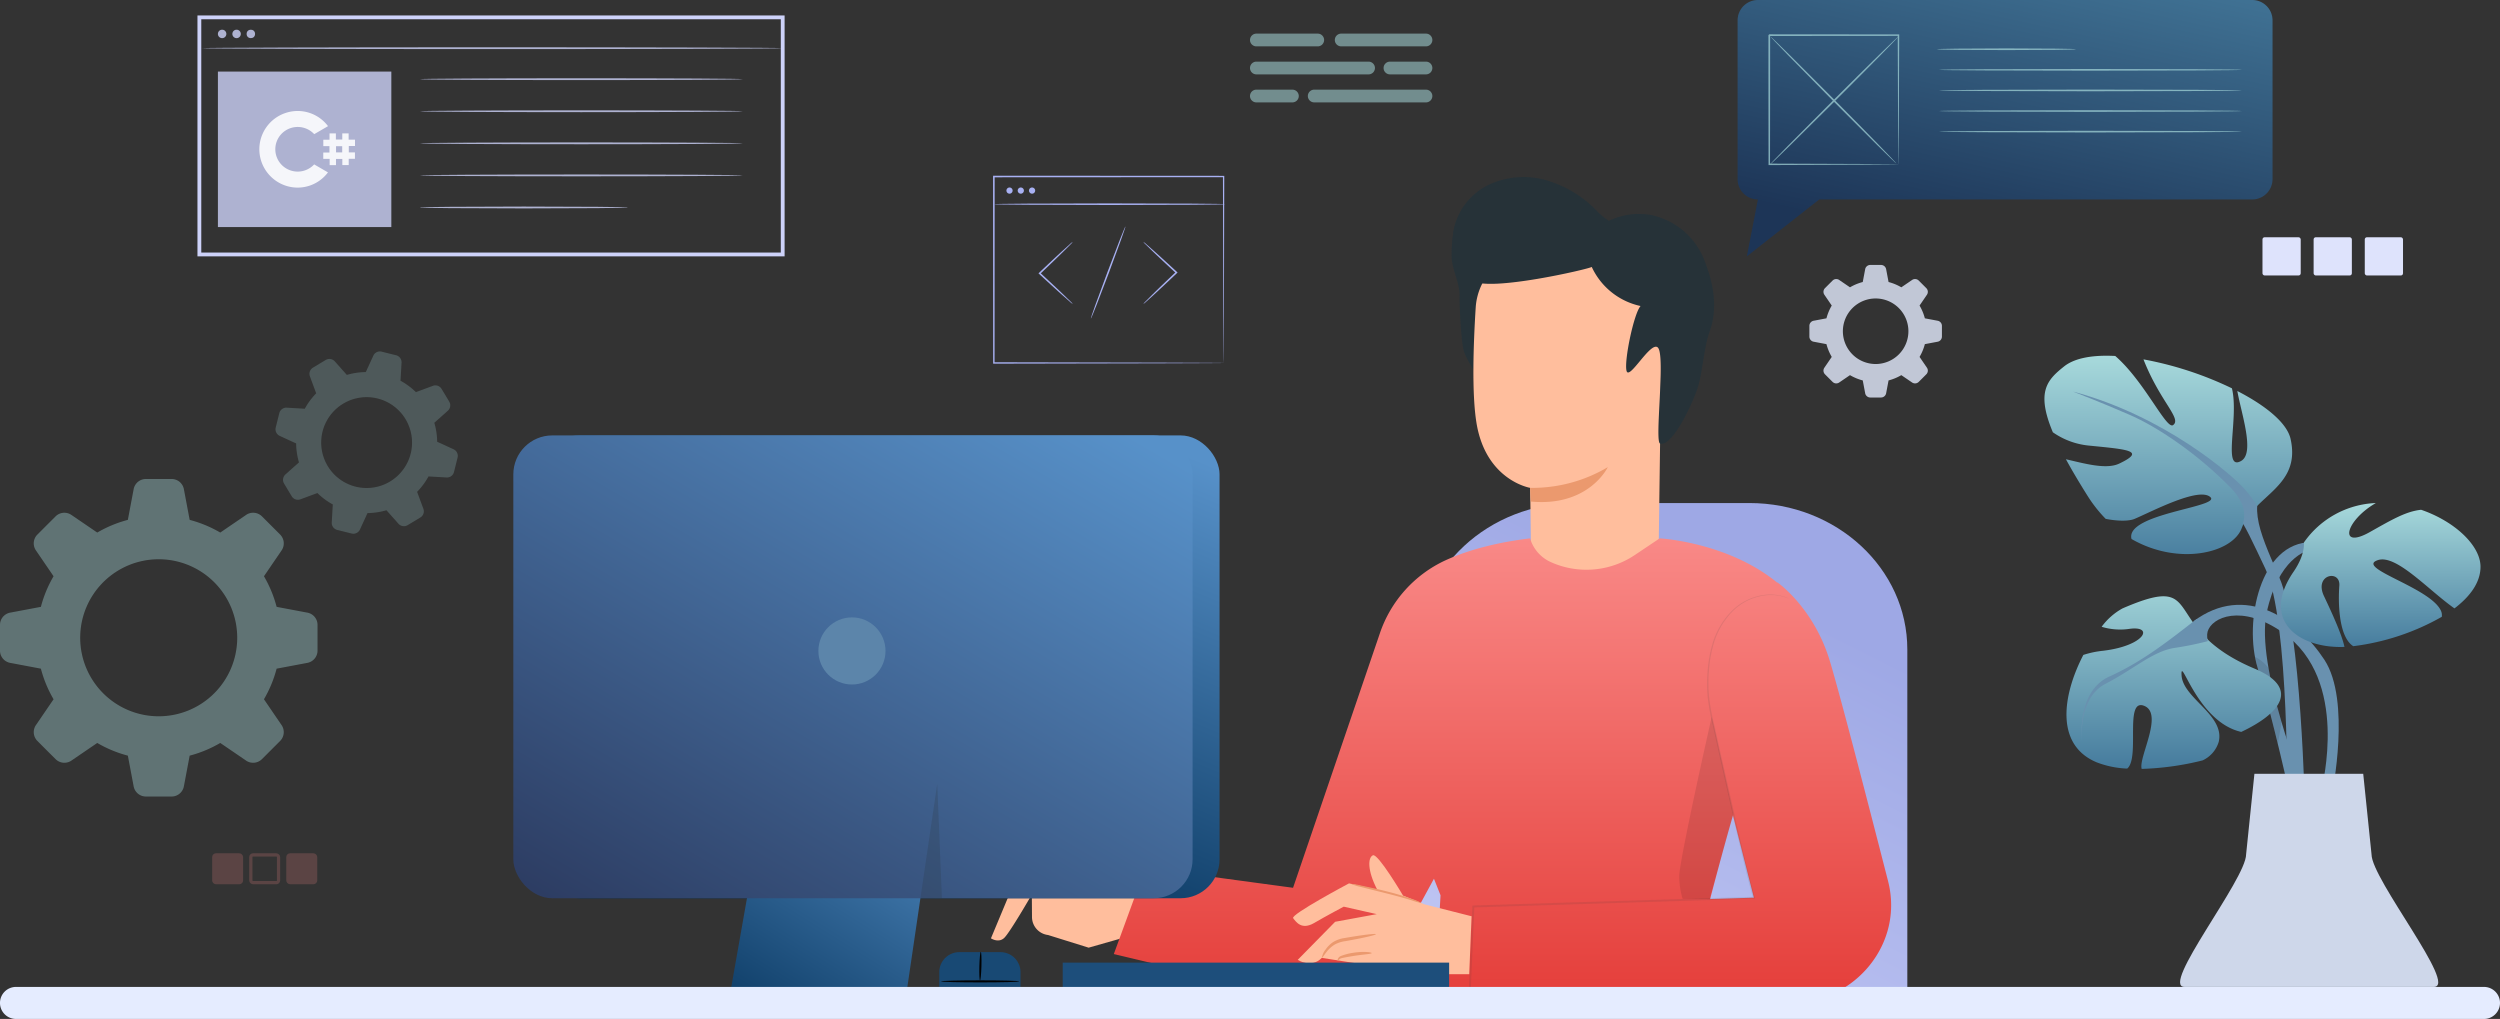 <svg xmlns="http://www.w3.org/2000/svg" xmlns:xlink="http://www.w3.org/1999/xlink" width="770" height="313.835" viewBox="0 0 770 313.835">
  <rect x="0" y="0" width="770" height="313.835" fill="#333333" stroke="none"/>
  <defs>
    <linearGradient id="linear-gradient" x1="0.11" y1="1.393" x2="0.714" y2="0.19" gradientUnits="objectBoundingBox">
      <stop offset="0" stop-color="#cdd2f9"/>
      <stop offset="1" stop-color="#9ea8e5"/>
    </linearGradient>
    <linearGradient id="linear-gradient-2" x1="0.5" x2="0.5" y2="1" gradientUnits="objectBoundingBox">
      <stop offset="0" stop-color="#f98987"/>
      <stop offset="1" stop-color="#e43c38"/>
    </linearGradient>
    <linearGradient id="linear-gradient-3" x1="1.05" y1="0.101" x2="0.5" y2="1" gradientUnits="objectBoundingBox">
      <stop offset="0" stop-color="#5791c9"/>
      <stop offset="1" stop-color="#002d54"/>
    </linearGradient>
    <linearGradient id="linear-gradient-4" x1="1.196" y1="0.04" x2="0.305" y2="1.522" xlink:href="#linear-gradient-3"/>
    <linearGradient id="linear-gradient-5" x1="0.91" x2="-0.052" y2="1.116" gradientUnits="objectBoundingBox">
      <stop offset="0" stop-color="#5791c9"/>
      <stop offset="1" stop-color="#283357"/>
    </linearGradient>
    <linearGradient id="linear-gradient-6" x1="0.5" x2="0.5" y2="1" gradientUnits="objectBoundingBox">
      <stop offset="0" stop-color="#a8dadc"/>
      <stop offset="1" stop-color="#457b9d"/>
    </linearGradient>
    <linearGradient id="linear-gradient-9" x1="1.028" y1="-0.162" x2="0.5" y2="1" gradientUnits="objectBoundingBox">
      <stop offset="0" stop-color="#457b9d"/>
      <stop offset="1" stop-color="#1d3557"/>
    </linearGradient>
  </defs>
  <g id="Group_16912" data-name="Group 16912" transform="translate(-980 -2369.165)">
    <g id="Group_16276" data-name="Group 16276" transform="translate(-0.327 84.276)" opacity="0.77">
      <path id="Path_19241" data-name="Path 19241" d="M94.667,41.165,85.2,39.381A37.389,37.389,0,0,0,81.3,29.954l5.434-7.962a3.843,3.843,0,0,0-.457-4.881l-2.791-2.8-2.8-2.79a3.84,3.84,0,0,0-4.882-.456L67.841,16.5a37.381,37.381,0,0,0-9.424-3.907L56.633,3.129A3.841,3.841,0,0,0,52.858,0H44.939a3.842,3.842,0,0,0-3.773,3.129L39.38,12.59A37.4,37.4,0,0,0,29.954,16.5l-7.962-5.432a3.84,3.84,0,0,0-4.881.456l-2.8,2.79-2.791,2.8a3.84,3.84,0,0,0-.456,4.881L16.5,29.954a37.265,37.265,0,0,0-3.907,9.426L3.129,41.165A3.842,3.842,0,0,0,0,44.939v7.919a3.846,3.846,0,0,0,3.129,3.775l9.463,1.784A37.265,37.265,0,0,0,16.5,67.843l-5.434,7.962a3.84,3.84,0,0,0,.456,4.881l2.791,2.8,2.8,2.79a3.84,3.84,0,0,0,4.881.456L29.954,81.3a37.331,37.331,0,0,0,9.426,3.907l1.786,9.463A3.841,3.841,0,0,0,44.939,97.8h7.919a3.843,3.843,0,0,0,3.774-3.129l1.784-9.463A37.289,37.289,0,0,0,67.841,81.3L75.8,86.733a3.84,3.84,0,0,0,4.882-.456l2.8-2.79,2.791-2.8a3.843,3.843,0,0,0,.457-4.881L81.3,67.843A37.389,37.389,0,0,0,85.2,58.417l9.462-1.784A3.84,3.84,0,0,0,97.8,52.859V44.939A3.84,3.84,0,0,0,94.667,41.165ZM48.883,73.087A24.184,24.184,0,1,1,73.067,48.9,24.183,24.183,0,0,1,48.883,73.087Z" transform="translate(980.327 2432.419)" fill="#a8dadc" opacity="0.5" style="isolation: isolate"/>
      <path id="Path_19241-2" data-name="Path 19241" d="M54.776,23.818,49.3,22.786a21.636,21.636,0,0,0-2.26-5.454l3.144-4.607A2.223,2.223,0,0,0,49.92,9.9l-1.615-1.62-1.62-1.615A2.222,2.222,0,0,0,43.861,6.4L39.254,9.546A21.624,21.624,0,0,0,33.8,7.285L32.769,1.81A2.222,2.222,0,0,0,30.585,0H26a2.223,2.223,0,0,0-2.183,1.81L22.786,7.285a21.635,21.635,0,0,0-5.454,2.26L12.725,6.4A2.222,2.222,0,0,0,9.9,6.666L8.281,8.281,6.666,9.9A2.221,2.221,0,0,0,6.4,12.725l3.144,4.607a21.574,21.574,0,0,0-2.26,5.454L1.81,23.818A2.223,2.223,0,0,0,0,26v4.582a2.226,2.226,0,0,0,1.81,2.184L7.286,33.8a21.574,21.574,0,0,0,2.26,5.454L6.4,43.862a2.221,2.221,0,0,0,.264,2.824l1.615,1.62L9.9,49.921a2.222,2.222,0,0,0,2.824.264l4.607-3.143a21.6,21.6,0,0,0,5.454,2.26l1.033,5.476A2.223,2.223,0,0,0,26,56.588h4.582a2.224,2.224,0,0,0,2.184-1.811L33.8,49.3a21.572,21.572,0,0,0,5.453-2.26l4.607,3.143a2.222,2.222,0,0,0,2.825-.264l1.62-1.615,1.615-1.62a2.223,2.223,0,0,0,.265-2.824l-3.144-4.607A21.635,21.635,0,0,0,49.3,33.8l5.475-1.032a2.222,2.222,0,0,0,1.811-2.184V26A2.222,2.222,0,0,0,54.776,23.818ZM28.285,42.289A13.993,13.993,0,1,1,42.278,28.3,13.993,13.993,0,0,1,28.285,42.289Z" transform="translate(1072.647 2386.907) rotate(14)" fill="#a8dadc" opacity="0.3" style="isolation: isolate"/>
    </g>
    <g id="Group_19757" data-name="Group 19757" transform="translate(1285.212 2423.702)">
      <g id="Group_19724" data-name="Group 19724" transform="translate(131.503 100.4)">
        <path id="Rectangle_21104" data-name="Rectangle 21104" d="M1478.105-251.925h53.453c26.865,0,48.644,20.184,48.644,45.085v105.771H1429.461V-206.84c0-24.9,21.779-45.085,48.644-45.085Z" transform="translate(-1429.461 251.925)" fill="url(#linear-gradient)"/>
      </g>
      <g id="Group_19756" data-name="Group 19756" transform="translate(0 0)">
        <g id="Group_19726" data-name="Group 19726" transform="translate(0 208.864)">
          <g id="Group_19725" data-name="Group 19725">
            <path id="Path_19199" data-name="Path 19199" d="M1276.231-96.988l-7.586,5.361L1260.2-71.384s2.292,1.534,4.058-.1,8.535-13.405,8.535-13.405l.05,6.961a5.6,5.6,0,0,0,4.949,5.521l12.5,3.9,15.336-4.366,1.309-18.258Z" transform="translate(-1260.201 96.988)" fill="#ffbe9d"/>
          </g>
        </g>
        <g id="Group_19737" data-name="Group 19737" transform="translate(141.872)">
          <g id="Group_19727" data-name="Group 19727" transform="translate(0 9.399)">
            <path id="Path_19200" data-name="Path 19200" d="M1453.215-288.8c-3.751-1.088-.705-4.669-1.043-8.562s-4.584-8.615-5.646-12.375c-.752-2.671-1.332-13.758-1.251-16.751.112-4.174-2.4-8.054-2.463-12.23-.085-5.777.951-15.322,6.718-14.995s15.041,10.447,14.311,16.176" transform="translate(-1442.807 353.724)" fill="#263238"/>
          </g>
          <g id="Group_19734" data-name="Group 19734" transform="translate(6.724 22.486)">
            <g id="Group_19733" data-name="Group 19733">
              <g id="Group_19732" data-name="Group 19732">
                <g id="Group_19729" data-name="Group 19729">
                  <g id="Group_19728" data-name="Group 19728">
                    <path id="Path_19201" data-name="Path 19201" d="M1509.739-332.882l-.113,5.769-1.158,86.382c-.135,10.029-8.865,17.9-19.6,17.674h0c-10.844-.228-19.652-8.624-19.683-18.755-.033-10.635-.261-21.832-.261-21.832s-13.7-2.275-16.54-20.15c-1.412-8.89-.966-23.463-.214-35.381a18.879,18.879,0,0,1,20.018-17.667q.4.024.8.068Z" transform="translate(-1451.461 336.879)" fill="#ffbe9d"/>
                  </g>
                </g>
                <g id="Group_19731" data-name="Group 19731" transform="translate(17.46 66.849)">
                  <g id="Group_19730" data-name="Group 19730">
                    <path id="Path_19202" data-name="Path 19202" d="M1473.934-244.45a45.481,45.481,0,0,0,23.939-6.386s-5.807,12.28-23.7,10.607Z" transform="translate(-1473.934 250.836)" fill="#eb996e"/>
                  </g>
                </g>
              </g>
            </g>
          </g>
          <g id="Group_19736" data-name="Group 19736" transform="translate(0.407)">
            <g id="Group_19735" data-name="Group 19735">
              <path id="Path_19203" data-name="Path 19203" d="M1520.73-340.343a22.587,22.587,0,0,0-16.229-13.762,21.023,21.023,0,0,0-13.121,1.767,20.558,20.558,0,0,1-4.065-3.432,35.386,35.386,0,0,0-15.288-9.084,25.36,25.36,0,0,0-17.545,1.357,19.829,19.829,0,0,0-10.84,13.546,16.33,16.33,0,0,0,5.827,16.016c4.8,3.585,35.871-3.574,36.627-4.212a21.559,21.559,0,0,0,15.041,12.042c-2.073,2.253-5.157,17.079-4.307,20.019s7.467-9.386,9.634-7.225c2.408,2.408-1.082,29.022.684,29.569,3.681,1.137,10.046-12.233,11.684-17.543,1.367-4.428,1.9-12.373,3.5-16.723C1525.173-325.807,1523.438-333.457,1520.73-340.343Z" transform="translate(-1443.33 365.822)" fill="#263238"/>
            </g>
          </g>
        </g>
        <g id="Group_19743" data-name="Group 19743" transform="translate(37.841 111.274)">
          <g id="Group_19742" data-name="Group 19742">
            <g id="Group_19738" data-name="Group 19738">
              <path id="Path_19204" data-name="Path 19204" d="M1407.511-117.755l2.026,5.088-2.026,35.88h91.067l4.655-3.4,12.714.644c19.61.992,35.628-16.524,31.815-35.785-.116-.579-.245-1.158-.394-1.736-6.349-24.789-14.976-58.1-17.982-67.942-4.972-16.267-16.034-23.988-16.034-23.988-.063-.007-.12-.007-.182-.015-15.3-12.48-36.141-13.586-36.141-13.586l-7.672,5.144a26.721,26.721,0,0,1-25.915,2.139,11.61,11.61,0,0,1-6.319-7.283h0c-9.253,1.12-18.357,3.251-26.085,6.772a38.293,38.293,0,0,0-20.219,22.574l-26.706,78.279-45.479-6.152-9.726,26.562,46.081,10.974a37.631,37.631,0,0,0,43.782-18.1l8.737-16.071m85.065,6.257h0s4.367-16.746,7.031-25.766l6.453,25.343Z" transform="translate(-1308.907 222.598)" fill="url(#linear-gradient-2)"/>
            </g>
            <g id="Group_19740" data-name="Group 19740" transform="translate(109.162 17.301)">
              <g id="Group_19739" data-name="Group 19739">
                <path id="Path_19205" data-name="Path 19205" d="M1558.682-74.315s-.177.017-.524.026c-.366,0-.878.013-1.544.024l-6,.047-22.519.084c-19.294.028-46.526.066-78.376.113h-.311l.013-.307c.4-9.552.828-19.579,1.265-29.934l.013-.287.287-.009,29.126-.915,57.273-1.772-.274.373c-2.145-7.817-3.885-15.422-5.575-22.686-1.631-7.274-3.192-14.209-4.662-20.758l-2.091-9.534a67.87,67.87,0,0,1-1.631-8.991,46.369,46.369,0,0,1,.036-8.469,39.253,39.253,0,0,1,1.391-7.622,23.59,23.59,0,0,1,6.821-11.122,17.2,17.2,0,0,1,8.8-4.1,14.344,14.344,0,0,1,6.074.34,11.6,11.6,0,0,1,1.476.539c.325.143.484.226.484.226-.016.04-.657-.3-1.99-.669a14.574,14.574,0,0,0-6.019-.246,17.1,17.1,0,0,0-8.642,4.118,23.363,23.363,0,0,0-6.659,11.014,39.021,39.021,0,0,0-1.34,7.554,46,46,0,0,0,0,8.391,67.835,67.835,0,0,0,1.656,8.935l2.121,9.524c1.487,6.544,3.061,13.475,4.711,20.744,1.7,7.254,3.457,14.86,5.606,22.649l.1.362-.374.012-57.272,1.81-29.121.907.3-.3c-.449,10.355-.883,20.381-1.3,29.932l-.292-.305,78.376.113,22.519.084,6,.047,1.545.024C1558.507-74.332,1558.682-74.315,1558.682-74.315Z" transform="translate(-1449.412 200.33)" fill="#263238" opacity="0.1" style="isolation: isolate"/>
              </g>
            </g>
            <g id="Group_19741" data-name="Group 19741" transform="translate(174.154 54.967)" opacity="0.1">
              <path id="Path_19206" data-name="Path 19206" d="M1543.064-151.849s-10.159,44.864-10,49.253a24.569,24.569,0,0,0,1.036,6.808l8.469.072.066-.827,7.108-25.385Z" transform="translate(-1533.063 151.849)"/>
            </g>
          </g>
        </g>
        <g id="Group_19755" data-name="Group 19755" transform="translate(93.044 208.864)">
          <g id="Group_19752" data-name="Group 19752">
            <g id="Group_19745" data-name="Group 19745">
              <g id="Group_19744" data-name="Group 19744">
                <path id="Path_19207" data-name="Path 19207" d="M1420.465-81.854l-6.616-2.693s-7.7-13.047-9.268-12.419-1.81,4.607,1.321,10.622l-8.7-1.97s-18.094,9.616-17.208,10.725,2.559,3.763,6.49,1.468,9.09-5.016,9.09-5.016l10.168,2.3-12.812,2.356L1381.405-64.76s4.152,2.759,7.412-.6l31.9,5.017,13.508.012.723-17.85Z" transform="translate(-1379.96 96.988)" fill="#ffbe9d"/>
              </g>
            </g>
            <g id="Group_19748" data-name="Group 19748" transform="translate(8.845 24.255)">
              <g id="Group_19747" data-name="Group 19747">
                <g id="Group_19746" data-name="Group 19746">
                  <path id="Path_19208" data-name="Path 19208" d="M1391.362-58.393c.14.078.674-.883,1.74-2.185a9.609,9.609,0,0,1,2.195-1.9,9.4,9.4,0,0,1,3.356-1.078c5.217-.916,9.417-1.873,9.369-2.141s-4.316.252-9.546,1.165a9.284,9.284,0,0,0-3.677,1.29,8.824,8.824,0,0,0-2.253,2.238A5.647,5.647,0,0,0,1391.362-58.393Z" transform="translate(-1391.344 65.769)" fill="#eb996e"/>
                </g>
              </g>
            </g>
            <g id="Group_19751" data-name="Group 19751" transform="translate(13.729 29.793)">
              <g id="Group_19750" data-name="Group 19750">
                <g id="Group_19749" data-name="Group 19749">
                  <path id="Path_19209" data-name="Path 19209" d="M1397.766-55.812c.119-.006.182-.664,1.056-.9.891-.214,2.318-.466,3.8-.7,3.011-.475,5.5-.59,5.511-.872.017-.263-2.542-.594-5.661-.1a16.872,16.872,0,0,0-3.922,1.034,1.586,1.586,0,0,0-.9,1.045C1397.587-55.97,1397.708-55.8,1397.766-55.812Z" transform="translate(-1397.631 58.642)" fill="#eb996e"/>
                </g>
              </g>
            </g>
          </g>
          <g id="Group_19754" data-name="Group 19754" transform="translate(17.854 8.839)">
            <g id="Group_19753" data-name="Group 19753">
              <path id="Path_19210" data-name="Path 19210" d="M1424.713-79.674a22.1,22.1,0,0,1-3.185-.9c-1.949-.6-4.662-1.353-7.678-2.115l-7.74-1.942a16.925,16.925,0,0,1-3.168-.977,17.787,17.787,0,0,1,3.269.544c2,.412,4.763,1.005,7.793,1.77s5.74,1.6,7.664,2.3A14.347,14.347,0,0,1,1424.713-79.674Z" transform="translate(-1402.941 85.611)" fill="#eb996e"/>
            </g>
          </g>
        </g>
      </g>
    </g>
    <g id="Group_19772" data-name="Group 19772" transform="translate(-41.898 2755.709)">
      <g id="Group_19759" data-name="Group 19759" transform="translate(1374.046 -312.04)">
        <g id="Group_19758" data-name="Group 19758">
          <path id="Path_19211" data-name="Path 19211" d="M1382.763-289.09a4.838,4.838,0,0,1,.73-.826l2.117-2.119c1.8-1.773,4.317-4.2,7.114-6.857l.063-.061v.358c-2.818-2.609-5.348-4.985-7.162-6.723l-2.13-2.077a4.8,4.8,0,0,1-.736-.81,4.688,4.688,0,0,1,.865.673l2.235,1.962c1.874,1.673,4.442,4.01,7.26,6.617l.193.178-.189.18-.063.061c-2.8,2.657-5.349,5.043-7.213,6.753l-2.225,2.006A4.643,4.643,0,0,1,1382.763-289.09Z" transform="translate(-1382.76 308.203)" fill="#a8b1f3"/>
        </g>
      </g>
      <g id="Group_19761" data-name="Group 19761" transform="translate(1341.748 -312.04)">
        <g id="Group_19760" data-name="Group 19760">
          <path id="Path_19212" data-name="Path 19212" d="M1354.931-308.2a4.807,4.807,0,0,1-.73.826l-2.117,2.119c-1.8,1.774-4.317,4.2-7.114,6.857l-.063.061v-.358c2.818,2.609,5.348,4.986,7.162,6.724l2.13,2.076a4.771,4.771,0,0,1,.737.81,4.557,4.557,0,0,1-.865-.673l-2.235-1.962c-1.874-1.673-4.442-4.01-7.26-6.617l-.193-.178.189-.181.063-.061c2.8-2.658,5.349-5.043,7.213-6.753l2.225-2.006A4.743,4.743,0,0,1,1354.931-308.2Z" transform="translate(-1344.381 308.203)" fill="#a8b1f3"/>
        </g>
      </g>
      <g id="Group_19763" data-name="Group 19763" transform="translate(1357.876 -316.808)">
        <g id="Group_19762" data-name="Group 19762">
          <path id="Path_19213" data-name="Path 19213" d="M1363.55-285.484c-.127-.048,2.156-6.441,5.1-14.278s5.433-14.153,5.559-14.106-2.155,6.439-5.1,14.279S1363.677-285.437,1363.55-285.484Z" transform="translate(-1363.545 313.868)" fill="#a8b1f3"/>
        </g>
      </g>
      <g id="Group_19765" data-name="Group 19765" transform="translate(1327.767 -332.419)">
        <g id="Group_19764" data-name="Group 19764">
          <path id="Path_19214" data-name="Path 19214" d="M1398.771-274.746s-.015-.371-.023-1.069-.014-1.739-.023-3.075c-.013-2.7-.03-6.635-.053-11.648-.025-10.028-.062-24.358-.107-41.635l.2.2-70.754.04h-.006l.246-.246c-.009,20.76-.018,40.365-.025,57.427l-.22-.219,51.094.109,14.483.059,3.844.025.994.013c.225,0,.344.013.344.013s-.1.008-.319.013l-.97.013-3.8.026-14.433.057-51.237.11h-.219v-.22c-.008-17.062-.016-36.667-.025-57.427v-.247h.253l70.754.04h.205v.2c-.044,17.331-.084,31.705-.106,41.764-.023,4.994-.04,8.911-.053,11.6-.01,1.319-.018,2.334-.023,3.036C1398.786-275.086,1398.771-274.746,1398.771-274.746Z" transform="translate(-1327.767 332.419)" fill="#a8b1f3"/>
        </g>
      </g>
      <g id="Group_19767" data-name="Group 19767" transform="translate(1327.979 -323.898)">
        <g id="Group_19766" data-name="Group 19766">
          <path id="Path_19215" data-name="Path 19215" d="M1399.365-322.047c0,.135-15.973.246-35.671.246s-35.675-.109-35.675-.246,15.969-.247,35.674-.247S1399.365-322.184,1399.365-322.047Z" transform="translate(-1328.019 322.294)" fill="#a8b1f3"/>
        </g>
      </g>
      <g id="Group_19771" data-name="Group 19771" transform="translate(1331.881 -328.795)">
        <g id="Group_19768" data-name="Group 19768">
          <path id="Path_19216" data-name="Path 19216" d="M1334.561-327.161a.952.952,0,0,1-.952.953.953.953,0,0,1-.953-.952.953.953,0,0,1,.952-.953h0A.952.952,0,0,1,1334.561-327.161Z" transform="translate(-1332.656 328.113)" fill="#a8b1f3"/>
        </g>
        <g id="Group_19769" data-name="Group 19769" transform="translate(3.471)">
          <path id="Path_19217" data-name="Path 19217" d="M1338.686-327.161a.952.952,0,0,1-.952.953.953.953,0,0,1-.953-.952.953.953,0,0,1,.952-.953h0A.953.953,0,0,1,1338.686-327.161Z" transform="translate(-1336.781 328.113)" fill="#a8b1f3"/>
        </g>
        <g id="Group_19770" data-name="Group 19770" transform="translate(6.944)">
          <path id="Path_19218" data-name="Path 19218" d="M1342.813-327.161a.952.952,0,0,1-.952.953.953.953,0,0,1-.954-.952.953.953,0,0,1,.952-.953h0A.952.952,0,0,1,1342.813-327.161Z" transform="translate(-1340.908 328.113)" fill="#a8b1f3"/>
        </g>
      </g>
    </g>
    <g id="Group_19807" data-name="Group 19807" transform="translate(1138.105 2503.271)">
      <g id="Group_19799" data-name="Group 19799" transform="translate(0 0)">
        <g id="Group_19798" data-name="Group 19798">
          <g id="Group_19793" data-name="Group 19793" transform="translate(8.305)">
            <rect id="Rectangle_21105" data-name="Rectangle 21105" width="209.211" height="142.551" rx="11.996" fill="url(#linear-gradient-3)"/>
          </g>
          <g id="Group_19794" data-name="Group 19794" transform="translate(66.367 107.327)">
            <path id="Path_19228" data-name="Path 19228" d="M1149.24-120.879,1137.667-55.3h54.354l9.841-66.921Z" transform="translate(-1137.667 122.216)" fill="url(#linear-gradient-4)"/>
          </g>
          <g id="Group_19795" data-name="Group 19795">
            <rect id="Rectangle_21106" data-name="Rectangle 21106" width="209.211" height="142.551" rx="11.996" fill="url(#linear-gradient-5)"/>
          </g>
          <g id="Group_19796" data-name="Group 19796" transform="translate(125.382 107.327)" opacity="0.2">
            <path id="Path_19229" data-name="Path 19229" d="M1211.89-86.993l5.18-35.223,1.445,35.223Z" transform="translate(-1211.89 122.216)" fill="#263238"/>
          </g>
          <g id="Group_19797" data-name="Group 19797" transform="translate(97.719 59.453)">
            <path id="Path_19230" data-name="Path 19230" d="M1183.985-168.654a6.887,6.887,0,0,1-6.886-6.886,6.886,6.886,0,0,1,6.886-6.886,6.886,6.886,0,0,1,6.886,6.886A6.894,6.894,0,0,1,1183.985-168.654Zm0-13.712a6.824,6.824,0,0,0-6.824,6.825,6.825,6.825,0,0,0,6.825,6.824,6.824,6.824,0,0,0,6.824-6.824,6.833,6.833,0,0,0-6.825-6.826Z" transform="translate(-1177.099 182.427)" fill="#263238"/>
          </g>
        </g>
      </g>
      <g id="Group_19800" data-name="Group 19800" transform="translate(169.214 162.38)">
        <rect id="Rectangle_21107" data-name="Rectangle 21107" width="119.015" height="8.387" transform="translate(0 0)" fill="#1d4e7b"/>
      </g>
      <g id="Group_19806" data-name="Group 19806" transform="translate(131.198 159.062)">
        <g id="Group_19801" data-name="Group 19801" transform="translate(0 0.095)">
          <path id="Rectangle_21108" data-name="Rectangle 21108" d="M1225.373-57.029h12.676a6.168,6.168,0,0,1,6.17,6.165v5.443H1219.2v-5.441a6.168,6.168,0,0,1,6.168-6.168Z" transform="translate(-1219.205 57.029)" fill="#184974"/>
        </g>
        <g id="Group_19803" data-name="Group 19803" transform="translate(0.532 8.778)">
          <g id="Group_19802" data-name="Group 19802">
            <path id="Path_19231" data-name="Path 19231" d="M1243.986-45.791c0,.177-5.4.318-12.056.318s-12.056-.143-12.056-.318,5.4-.318,12.056-.318S1243.986-45.965,1243.986-45.791Z" transform="translate(-1219.874 46.109)"/>
          </g>
        </g>
        <g id="Group_19805" data-name="Group 19805" transform="translate(12.32 0)">
          <g id="Group_19804" data-name="Group 19804">
            <path id="Path_19232" data-name="Path 19232" d="M1235.16-57.149c.177,0,.267,1.975.2,4.418s-.261,4.413-.439,4.4-.267-1.988-.2-4.418S1234.983-57.143,1235.16-57.149Z" transform="translate(-1234.7 57.149)"/>
          </g>
        </g>
      </g>
      <ellipse id="Ellipse_3941" data-name="Ellipse 3941" cx="10.336" cy="10.336" rx="10.336" ry="10.336" transform="translate(93.96 56.048)" fill="#5c85aa"/>
    </g>
    <g id="Group_19808" data-name="Group 19808" transform="translate(-45.371 2715.709)">
      <path id="Rectangle_21109" data-name="Rectangle 21109" d="M1030.3-42.573h760.136a4.932,4.932,0,0,1,4.932,4.932h0a4.932,4.932,0,0,1-4.932,4.932H1030.3a4.932,4.932,0,0,1-4.932-4.932h0A4.932,4.932,0,0,1,1030.3-42.573Z" fill="#e5ecff"/>
    </g>
    <g id="Group_8397" data-name="Group 8397" transform="translate(-32.121 2715.709)">
      <path id="Path_10499" data-name="Path 10499" d="M1692.447-189.98c6.715-5.113,9.881,2.783,17.394,18.579,7.513,15.824,6.716,74.272,6.716,74.272l5.531.8s-1.185-56.883-7.9-72.293-10.646-23.725-1.567-32.005C1712.623-200.626,1685.767-184.831,1692.447-189.98Z" fill="#6991af"/>
      <path id="Path_10500" data-name="Path 10500" d="M1702.553-183.822c-2.941,7.671-19.474,11.607-33.924,3.293-2.078-7.866,27.752-9.815,24.268-12.918-3.546-3.167-17.776,4.348-23.309,6.715-1.756.737-5.115.737-8.916,0a42.183,42.183,0,0,1-5.565-7.066c-2.685-4.259-4.885-8-6.682-11.294,5.534,1.249,12.342,3.262,16.4,1.343,8.314-3.964,2.783-4.349-9.079-5.531A23.293,23.293,0,0,1,1644.4-213.4c-5.244-12.51-1.73-16.151,3.453-20.276,3.357-2.685,9.05-3.581,15.763-3.228,8.955,7.734,15.732,22.757,17.809,21.293,2.783-1.988-3.931-7.1-9.08-20.148,0-.033-.031-.064-.031-.1a107.48,107.48,0,0,1,27.24,8.917c2.239,9.112-3,25.672,2.816,22.379,4.313-2.43.153-14.292-1.156-21.551,8.761,4.51,15.284,9.815,16.4,14.739C1720.935-196.566,1706.451-194.129,1702.553-183.822Z" fill="url(#linear-gradient-6)"/>
      <path id="Path_10501" data-name="Path 10501" d="M1697.21-139.753s-6.328-7.9-5.146-12.244,10.455-8.761,23.308.383c20.556,14.611,11.862,47,11.862,48.186s3.165,1.182,3.165,1.182,5.917-28.458-2.364-41.087c-8.283-12.661-24.487-23.724-40.286-11.862Z" fill="#6991af"/>
      <path id="Path_10502" data-name="Path 10502" d="M1724.071-177.186c-1.568,0-10.263,2.747-13.813,19.341s11.445,53.716,11.445,53.716l-3.965,3.964s-5.919-26.442-10.267-40.67.8-38.721,16.6-38.721C1724.071-179.555,1725.668-177.189,1724.071-177.186Z" fill="#6991af"/>
      <path id="Path_10503" data-name="Path 10503" d="M1714.793-124.241c-.064.64-.133,1.248-.222,1.822-.417,2.43-.7,3.962-.865,4.988-1.916-7.9-4.222-16.914-6.2-23.4a27.481,27.481,0,0,1-.829-3.39,11.536,11.536,0,0,1,4.156,3.484A149.7,149.7,0,0,0,1714.793-124.241Z" opacity="0.1" style="isolation: isolate"/>
      <path id="Path_10504" data-name="Path 10504" d="M1702.423-121.114c-13.621-3.06-18.738-23.976-18.384-17.454.38,7.1,13.427,12.253,11.445,20.534a9.253,9.253,0,0,1-4.955,5.692,87.52,87.52,0,0,1-18.765,2.622c-1.087-3.423,6.813-16.947.8-19.411-6.267-2.555-1.215,16.085-5.277,19.314a29.269,29.269,0,0,1-9.368-1.919c-13.141-5.468-10.326-21.168-4.126-33.093a29.088,29.088,0,0,1,6.106-1.282c13.043-1.568,15.8-7.9,7.9-6.715a19.635,19.635,0,0,1-8.377-.666,19.912,19.912,0,0,1,6.425-5.661c26.473-11.446,10.639,5.914,40.671,18.545C1720.552-134.7,1714.737-126.895,1702.423-121.114Z" fill="url(#linear-gradient-6)"/>
      <path id="Path_10505" data-name="Path 10505" d="M1734.209-147.293c-14.134.543-25.93-8.152-15.7-23.117,3.773-5.468,3.194-9.017,3.194-9.017a28.354,28.354,0,0,1,22.188-12.182c-9.4,5.4-11.7,14.515-1.758,8.886,6.743-3.8,11.061-6.328,15.7-6.81,10.331,3.549,18.287,11,18.287,17.554,0,4.827-3.229,9.177-8.025,12.822-8.025-5.628-17.937-16.756-23.595-14.867-7.129,2.366,15.794,8.314,19.344,15.41a3.375,3.375,0,0,1,.35,2.049,73.393,73.393,0,0,1-27.273,9.05c-4.668-3.005-4.635-14.07-4.285-18.607.416-5.116-7.9-3.551-4.73,3.165C1730.083-158.325,1733.41-151.225,1734.209-147.293Z" fill="url(#linear-gradient-6)"/>
      <path id="Path_10506" data-name="Path 10506" d="M1691.33-154.876c-1.248,1.568.863,5.789.863,5.789a95.9,95.9,0,0,1-10.361,2.111c-6.654,1.054-12.437,6.492-21.23,11.063-8.761,4.572-7.2,17.9-7.2,17.9s-2.073-15.438,8.441-20.173,19.083-11.7,26.821-17.684C1688.67-155.866,1692.579-156.441,1691.33-154.876Z" fill="#6991af"/>
      <path id="Path_10507" data-name="Path 10507" d="M1667.814-218.875c8.6,3.676,21.134,12.053,31.431,22.636,5.947,6.14,3.676,10.872,3.676,10.872l1.412.7,2.974-5.628s0-1.24-3.87-5.628-24.587-22.482-52.852-30.028C1650.592-225.948,1659.225-222.623,1667.814-218.875Z" fill="#6991af"/>
      <path id="Path_10508" data-name="Path 10508" d="M1761.715-42.572c7.676,0-19.158-33.162-19.164-40.839l-2.558-24.811h-33.511l-2.558,24.811c0,7.679-26.629,40.835-18.95,40.839Z" fill="#ced7ea"/>
    </g>
    <path id="Path_19241-3" data-name="Path 19241" d="M1423.6-413.74l-3.949-.745a15.609,15.609,0,0,0-1.631-3.935l2.268-3.323a1.6,1.6,0,0,0-.191-2.038l-1.165-1.169-1.169-1.165a1.6,1.6,0,0,0-2.037-.19l-3.324,2.267a15.6,15.6,0,0,0-3.933-1.631l-.745-3.949a1.6,1.6,0,0,0-1.576-1.306h-3.305a1.6,1.6,0,0,0-1.575,1.306l-.745,3.949a15.608,15.608,0,0,0-3.935,1.631l-3.324-2.267a1.6,1.6,0,0,0-2.037.19l-1.169,1.165-1.165,1.169a1.6,1.6,0,0,0-.19,2.038l2.268,3.323a15.547,15.547,0,0,0-1.631,3.935l-3.95.745a1.6,1.6,0,0,0-1.306,1.576v3.306a1.605,1.605,0,0,0,1.306,1.576l3.95.745a15.547,15.547,0,0,0,1.631,3.934l-2.268,3.323a1.6,1.6,0,0,0,.19,2.037l1.165,1.169,1.169,1.165a1.6,1.6,0,0,0,2.037.19l3.324-2.267a15.579,15.579,0,0,0,3.935,1.631l.745,3.95a1.6,1.6,0,0,0,1.575,1.306h3.305a1.6,1.6,0,0,0,1.576-1.306l.745-3.95a15.559,15.559,0,0,0,3.933-1.631l3.324,2.267a1.6,1.6,0,0,0,2.037-.19l1.169-1.165,1.165-1.169a1.6,1.6,0,0,0,.191-2.037l-2.268-3.323a15.609,15.609,0,0,0,1.631-3.934l3.949-.745a1.6,1.6,0,0,0,1.306-1.576v-3.306A1.6,1.6,0,0,0,1423.6-413.74Zm-19.11,13.325A10.094,10.094,0,0,1,1394.4-410.51,10.094,10.094,0,0,1,1404.49-420.6a10.094,10.094,0,0,1,10.094,10.094,10.1,10.1,0,0,1-10.094,10.094Z" transform="translate(153.206 2881.695)" fill="#e5ecff" opacity="0.8" style="isolation: isolate"/>
    <g id="Group_16274" data-name="Group 16274" transform="translate(-55.543 2789.242)">
      <path id="Path_16699" data-name="Path 16699" d="M1576.978-358.643l-3.406,17.526,22.295-17.526h133.362a6.254,6.254,0,0,0,6.255-6.254v-48.924a6.255,6.255,0,0,0-6.255-6.255h-152.25a6.255,6.255,0,0,0-6.255,6.255V-364.9A6.254,6.254,0,0,0,1576.978-358.643Z" transform="translate(0)" fill="url(#linear-gradient-9)"/>
      <g id="Group_16273" data-name="Group 16273" transform="translate(1580.163 -409.511)" opacity="0.7">
        <g id="Group_19779" data-name="Group 19779">
          <g id="Group_19774" data-name="Group 19774">
            <g id="Group_19773" data-name="Group 19773">
              <path id="Path_19219" data-name="Path 19219" d="M1623.8-365.5a1.318,1.318,0,0,1-.012-.2l-.013-.558q-.008-.773-.026-2.153c-.014-1.9-.034-4.638-.059-8.11-.028-6.973-.065-16.888-.116-28.773l.227.227-39.786.035c-.065.055.492-.493.26-.255v10.728c0,3.51-.005,6.948-.007,10.286-.009,6.68-.018,12.986-.025,18.77l-.227-.228,28.774.116,8.11.059,2.151.026.559.013a1.241,1.241,0,0,1,.194.013.834.834,0,0,1-.17.012l-.535.013-2.107.025-8.058.06-28.919.116h-.226v-.227c-.008-5.785-.017-12.09-.026-18.77,0-3.341-.005-6.775-.007-10.285v-10.729c-.235.231.317-.325.265-.268l39.786.035h.228v.226c-.048,11.948-.087,21.909-.116,28.919-.026,3.449-.045,6.168-.059,8.058q-.016,1.353-.026,2.109c-.005.22-.01.394-.012.534A.755.755,0,0,1,1623.8-365.5Z" transform="translate(-1583.696 405.556)" fill="#a8dadc"/>
            </g>
          </g>
          <g id="Group_19776" data-name="Group 19776" transform="translate(0.416 0.67)">
            <g id="Group_19775" data-name="Group 19775">
              <path id="Path_19220" data-name="Path 19220" d="M1623.957-404.635c.1.1-8.7,9.046-19.658,19.972s-19.928,19.706-20.03,19.6,8.7-9.043,19.66-19.973S1623.855-404.739,1623.957-404.635Z" transform="translate(-1584.268 404.636)" fill="#a8dadc"/>
            </g>
          </g>
          <g id="Group_19778" data-name="Group 19778" transform="translate(0.66 0.67)">
            <g id="Group_19777" data-name="Group 19777">
              <path id="Path_19221" data-name="Path 19221" d="M1623.419-365.5c-.1.1-8.875-8.577-19.593-19.385s-19.327-19.654-19.223-19.756,8.874,8.576,19.6,19.386S1623.523-365.6,1623.419-365.5Z" transform="translate(-1584.603 404.636)" fill="#a8dadc"/>
            </g>
          </g>
        </g>
        <g id="Group_19781" data-name="Group 19781" transform="translate(52.605 10.682)">
          <g id="Group_19780" data-name="Group 19780" transform="translate(0.001 0)">
            <path id="Path_19222" data-name="Path 19222" d="M1749.04-390.617c0,.145-20.882.26-46.634.26s-46.642-.116-46.642-.26,20.879-.26,46.642-.26S1749.04-390.762,1749.04-390.617Z" transform="translate(-1655.765 390.877)" fill="#a8dadc"/>
          </g>
        </g>
        <g id="Group_19783" data-name="Group 19783" transform="translate(52.605 17.026)">
          <g id="Group_19782" data-name="Group 19782" transform="translate(0.001 0)">
            <path id="Path_19223" data-name="Path 19223" d="M1749.04-381.9c0,.145-20.882.26-46.634.26s-46.642-.117-46.642-.26,20.879-.26,46.642-.26S1749.04-382.043,1749.04-381.9Z" transform="translate(-1655.765 382.158)" fill="#a8dadc"/>
          </g>
        </g>
        <g id="Group_19785" data-name="Group 19785" transform="translate(52.605 23.37)">
          <g id="Group_19784" data-name="Group 19784" transform="translate(0.001 0)">
            <path id="Path_19224" data-name="Path 19224" d="M1749.04-373.18c0,.145-20.882.26-46.634.26s-46.642-.117-46.642-.26,20.879-.26,46.642-.26S1749.04-373.325,1749.04-373.18Z" transform="translate(-1655.765 373.44)" fill="#a8dadc"/>
          </g>
        </g>
        <g id="Group_19787" data-name="Group 19787" transform="translate(52.605 29.714)">
          <g id="Group_19786" data-name="Group 19786" transform="translate(0.001 0)">
            <path id="Path_19225" data-name="Path 19225" d="M1749.04-364.462c0,.145-20.882.26-46.634.26s-46.642-.116-46.642-.26,20.879-.26,46.642-.26S1749.04-364.607,1749.04-364.462Z" transform="translate(-1655.765 364.722)" fill="#a8dadc"/>
          </g>
        </g>
        <g id="Group_19789" data-name="Group 19789" transform="translate(51.935 4.339)">
          <g id="Group_19788" data-name="Group 19788" transform="translate(0 0)">
            <path id="Path_19226" data-name="Path 19226" d="M1697.93-399.334c0,.145-9.6.259-21.431.259s-21.432-.117-21.432-.259,9.594-.26,21.432-.26S1697.93-399.479,1697.93-399.334Z" transform="translate(-1655.066 399.594)" fill="#a8dadc"/>
          </g>
        </g>
      </g>
    </g>
    <g id="Group_16275" data-name="Group 16275" transform="translate(-104.905 2747.866)">
      <g id="Group_19836" data-name="Group 19836" transform="translate(1145.725 -373.94)">
        <g id="Path_19240" data-name="Path 19240">
          <path id="Path_16700" data-name="Path 16700" d="M1326.564-299.741h-180.84v-74.2h180.84ZM1146.9-300.915h178.492v-71.852H1146.9Z" transform="translate(-1145.725 373.94)" fill="#cdd2f9"/>
        </g>
        <g id="Group_19835" data-name="Group 19835" transform="translate(1.396 4.388)" opacity="0.8">
          <g id="Group_19815" data-name="Group 19815" transform="translate(0 5.405)">
            <g id="Group_19814" data-name="Group 19814">
              <g id="Group_19813" data-name="Group 19813">
                <path id="Path_19234" data-name="Path 19234" d="M1146.914-365.312c0-.156,40.042-.284,89.423-.284,49.4,0,89.437.128,89.437.284s-40.032.284-89.437.284C1186.958-365.029,1146.914-365.156,1146.914-365.312Z" transform="translate(-1146.914 365.596)" fill="#cdd2f9"/>
              </g>
            </g>
          </g>
          <g id="Group_19822" data-name="Group 19822" transform="translate(4.899)">
            <g id="Group_19817" data-name="Group 19817" transform="translate(0 0)">
              <g id="Group_19816" data-name="Group 19816">
                <path id="Path_19235" data-name="Path 19235" d="M1153.689-368.9a1.3,1.3,0,0,1-1.3,1.3,1.3,1.3,0,0,1-1.3-1.3,1.3,1.3,0,0,1,1.3-1.3,1.3,1.3,0,0,1,1.3,1.3Z" transform="translate(-1151.088 370.201)" fill="#cdd2f9"/>
              </g>
            </g>
            <g id="Group_19819" data-name="Group 19819" transform="translate(4.455 0)">
              <g id="Group_19818" data-name="Group 19818">
                <path id="Path_19236" data-name="Path 19236" d="M1157.483-368.9a1.3,1.3,0,0,1-1.3,1.3,1.3,1.3,0,0,1-1.3-1.3,1.3,1.3,0,0,1,1.3-1.3,1.3,1.3,0,0,1,1.3,1.3Z" transform="translate(-1154.884 370.201)" fill="#cdd2f9"/>
              </g>
            </g>
            <g id="Group_19821" data-name="Group 19821" transform="translate(8.845)">
              <g id="Group_19820" data-name="Group 19820">
                <circle id="Ellipse_4022" data-name="Ellipse 4022" cx="1.3" cy="1.3" r="1.3" fill="#cdd2f9"/>
              </g>
            </g>
          </g>
          <g id="Group_19824" data-name="Group 19824" transform="translate(4.899 12.897)">
            <g id="Group_19823" data-name="Group 19823">
              <rect id="Rectangle_21110" data-name="Rectangle 21110" width="53.416" height="47.888" fill="#cdd2f9"/>
            </g>
          </g>
          <g id="Group_19834" data-name="Group 19834" transform="translate(67.11 14.952)">
            <g id="Group_19827" data-name="Group 19827" transform="translate(0 19.758)">
              <g id="Group_19826" data-name="Group 19826">
                <g id="Group_19825" data-name="Group 19825">
                  <path id="Path_19237" data-name="Path 19237" d="M1303.55-340.344c0,.156-22.267.284-49.727.284s-49.732-.127-49.732-.284,22.261-.284,49.732-.284S1303.55-340.5,1303.55-340.344Z" transform="translate(-1204.091 340.628)" fill="#cdd2f9"/>
                </g>
              </g>
            </g>
            <g id="Group_19827-2" data-name="Group 19827">
              <g id="Group_19826-2" data-name="Group 19826">
                <g id="Group_19825-2" data-name="Group 19825">
                  <path id="Path_19237-2" data-name="Path 19237" d="M1303.55-357.178c0,.156-22.267.284-49.727.284s-49.732-.127-49.732-.284,22.261-.284,49.732-.284S1303.55-357.336,1303.55-357.178Z" transform="translate(-1204.091 357.462)" fill="#cdd2f9"/>
                </g>
              </g>
            </g>
            <g id="Group_19827-3" data-name="Group 19827" transform="translate(0 9.879)">
              <g id="Group_19826-3" data-name="Group 19826">
                <g id="Group_19825-3" data-name="Group 19825">
                  <path id="Path_19237-3" data-name="Path 19237" d="M1303.55-348.761c0,.156-22.267.284-49.727.284s-49.732-.127-49.732-.284,22.261-.284,49.732-.284S1303.55-348.919,1303.55-348.761Z" transform="translate(-1204.091 349.045)" fill="#cdd2f9"/>
                </g>
              </g>
            </g>
            <g id="Group_19830" data-name="Group 19830" transform="translate(0 29.639)">
              <g id="Group_19829" data-name="Group 19829">
                <g id="Group_19828" data-name="Group 19828">
                  <path id="Path_19238" data-name="Path 19238" d="M1303.55-331.926c0,.156-22.267.284-49.727.284s-49.732-.127-49.732-.284,22.261-.284,49.732-.284S1303.55-332.084,1303.55-331.926Z" transform="translate(-1204.091 332.21)" fill="#cdd2f9"/>
                </g>
              </g>
            </g>
            <g id="Group_19833" data-name="Group 19833" transform="translate(0 39.519)">
              <g id="Group_19832" data-name="Group 19832">
                <g id="Group_19831" data-name="Group 19831">
                  <path id="Path_19239" data-name="Path 19239" d="M1268.116-323.508a3.034,3.034,0,0,1-.651.056c-.487.014-1.106.033-1.864.053-1.7.023-4.021.053-6.862.09l-22.634.083-22.637-.083c-2.84-.039-5.164-.067-6.862-.09-.758-.02-1.377-.038-1.864-.053a3.037,3.037,0,0,1-.651-.056,2.7,2.7,0,0,1,.651-.059l1.864-.053,6.862-.09c5.859-.02,13.83-.049,22.637-.082,8.8.033,16.772.062,22.634.082l6.862.09,1.864.053A2.7,2.7,0,0,1,1268.116-323.508Z" transform="translate(-1204.091 323.792)" fill="#cdd2f9"/>
                </g>
              </g>
            </g>
          </g>
        </g>
      </g>
      <g id="Group_16270" data-name="Group 16270" transform="translate(1164.781 -344.519)" opacity="0.88">
        <path id="Path_16697" data-name="Path 16697" d="M1183.114-344.2l-4.252,2.464a6.934,6.934,0,0,0-9.8-.362c-.143.133-.281.272-.412.417a6.876,6.876,0,0,0,.216,9.434,6.91,6.91,0,0,0,9.772.042c.071-.07.141-.142.209-.216l4.249,2.46a11.655,11.655,0,0,1-12.377,4.286,11.846,11.846,0,0,1-8.748-10.916,11.788,11.788,0,0,1,8.2-11.713A11.689,11.689,0,0,1,1183.114-344.2Z" transform="translate(-1161.96 348.873)" fill="#fff"/>
        <path id="Path_16698" data-name="Path 16698" d="M1184.608-333.227v-1.891h-1.955v1.9H1180.7v-1.926h-1.963V-337.1h1.907v-1.973h-1.891v-1.973h1.912v-1.937h1.955v1.891h1.973v-1.9h1.955v1.927h1.964v1.955H1186.6v1.973h1.891v1.973h-1.918v1.937Zm-.04-3.918v-1.9h-1.9v1.9Z" transform="translate(-1159.046 349.895)" fill="#fff"/>
      </g>
    </g>
    <g id="Group_10756" data-name="Group 10756" transform="translate(1365 2379.52)" opacity="0.54">
      <path id="Path_12772" data-name="Path 12772" d="M474.816,180.315H500.93a1.962,1.962,0,0,0,1.962-1.962h0a1.962,1.962,0,0,0-1.962-1.962H474.816a1.962,1.962,0,0,0-1.962,1.962h0A1.962,1.962,0,0,0,474.816,180.315Z" transform="translate(-446.727 -176.39)" fill="#a8dadc"/>
      <path id="Path_12773" data-name="Path 12773" d="M500.9,180.315h18.9a1.962,1.962,0,0,0,1.962-1.962h0a1.962,1.962,0,0,0-1.962-1.962H500.9a1.962,1.962,0,0,0-1.962,1.962h0A1.962,1.962,0,0,0,500.9,180.315Z" transform="translate(-498.936 -176.39)" fill="#a8dadc"/>
      <path id="Path_12774" data-name="Path 12774" d="M474.816,187.065h11.095a1.962,1.962,0,0,0,1.962-1.962h0a1.962,1.962,0,0,0-1.962-1.962H474.816a1.962,1.962,0,0,0-1.962,1.962h0A1.962,1.962,0,0,0,474.816,187.065Z" transform="translate(-431.708 -174.511)" fill="#a8dadc"/>
      <path id="Path_12775" data-name="Path 12775" d="M488.648,187.065h34.559a1.962,1.962,0,0,0,1.962-1.962h0a1.962,1.962,0,0,0-1.962-1.962H488.648a1.962,1.962,0,0,0-1.962,1.962h0A1.962,1.962,0,0,0,488.648,187.065Z" transform="translate(-486.686 -174.511)" fill="#a8dadc"/>
      <path id="Path_12776" data-name="Path 12776" d="M474.816,193.815H509.24a1.962,1.962,0,0,0,1.962-1.962h0a1.962,1.962,0,0,0-1.962-1.962H474.816a1.962,1.962,0,0,0-1.962,1.962h0A1.962,1.962,0,0,0,474.816,193.815Z" transform="translate(-455.036 -172.632)" fill="#a8dadc"/>
      <path id="Path_12777" data-name="Path 12777" d="M507,193.815h11.1a1.962,1.962,0,0,0,1.962-1.962h0a1.962,1.962,0,0,0-1.962-1.962H507a1.962,1.962,0,0,0-1.962,1.962h0A1.962,1.962,0,0,0,507,193.815Z" transform="translate(-505.04 -172.632)" fill="#a8dadc"/>
    </g>
    <g id="Group_10719" data-name="Group 10719" transform="translate(1649.842 2249.237)">
      <g id="Group_10718" data-name="Group 10718" transform="translate(27 193)">
        <rect id="Rectangle_19388" data-name="Rectangle 19388" width="11.777" height="11.777" rx="0.664" transform="translate(31.507)" fill="#dee3fc"/>
        <rect id="Rectangle_19389" data-name="Rectangle 19389" width="11.777" height="11.777" rx="0.664" transform="translate(15.754)" fill="#dee3fc"/>
        <rect id="Rectangle_19390" data-name="Rectangle 19390" width="11.777" height="11.777" rx="0.664" transform="translate(0)" fill="#dee3fc"/>
      </g>
    </g>
    <g id="Group_16911" data-name="Group 16911" transform="translate(1018.842 2439.479)" opacity="0.2">
      <g id="Group_10718-2" data-name="Group 10718" transform="translate(27 193)">
        <rect id="Rectangle_19388-2" data-name="Rectangle 19388" width="8.534" height="8.534" rx="0.664" transform="translate(22.832)" fill="#f98987" stroke="#f98987" stroke-width="1"/>
        <rect id="Rectangle_19389-2" data-name="Rectangle 19389" width="8.534" height="8.534" rx="0.664" transform="translate(11.416)" fill="none" stroke="#f98987" stroke-width="1"/>
        <rect id="Rectangle_19390-2" data-name="Rectangle 19390" width="8.534" height="8.534" rx="0.664" transform="translate(0)" fill="#f98987" stroke="#f98987" stroke-width="1"/>
      </g>
    </g>
  </g>
</svg>
